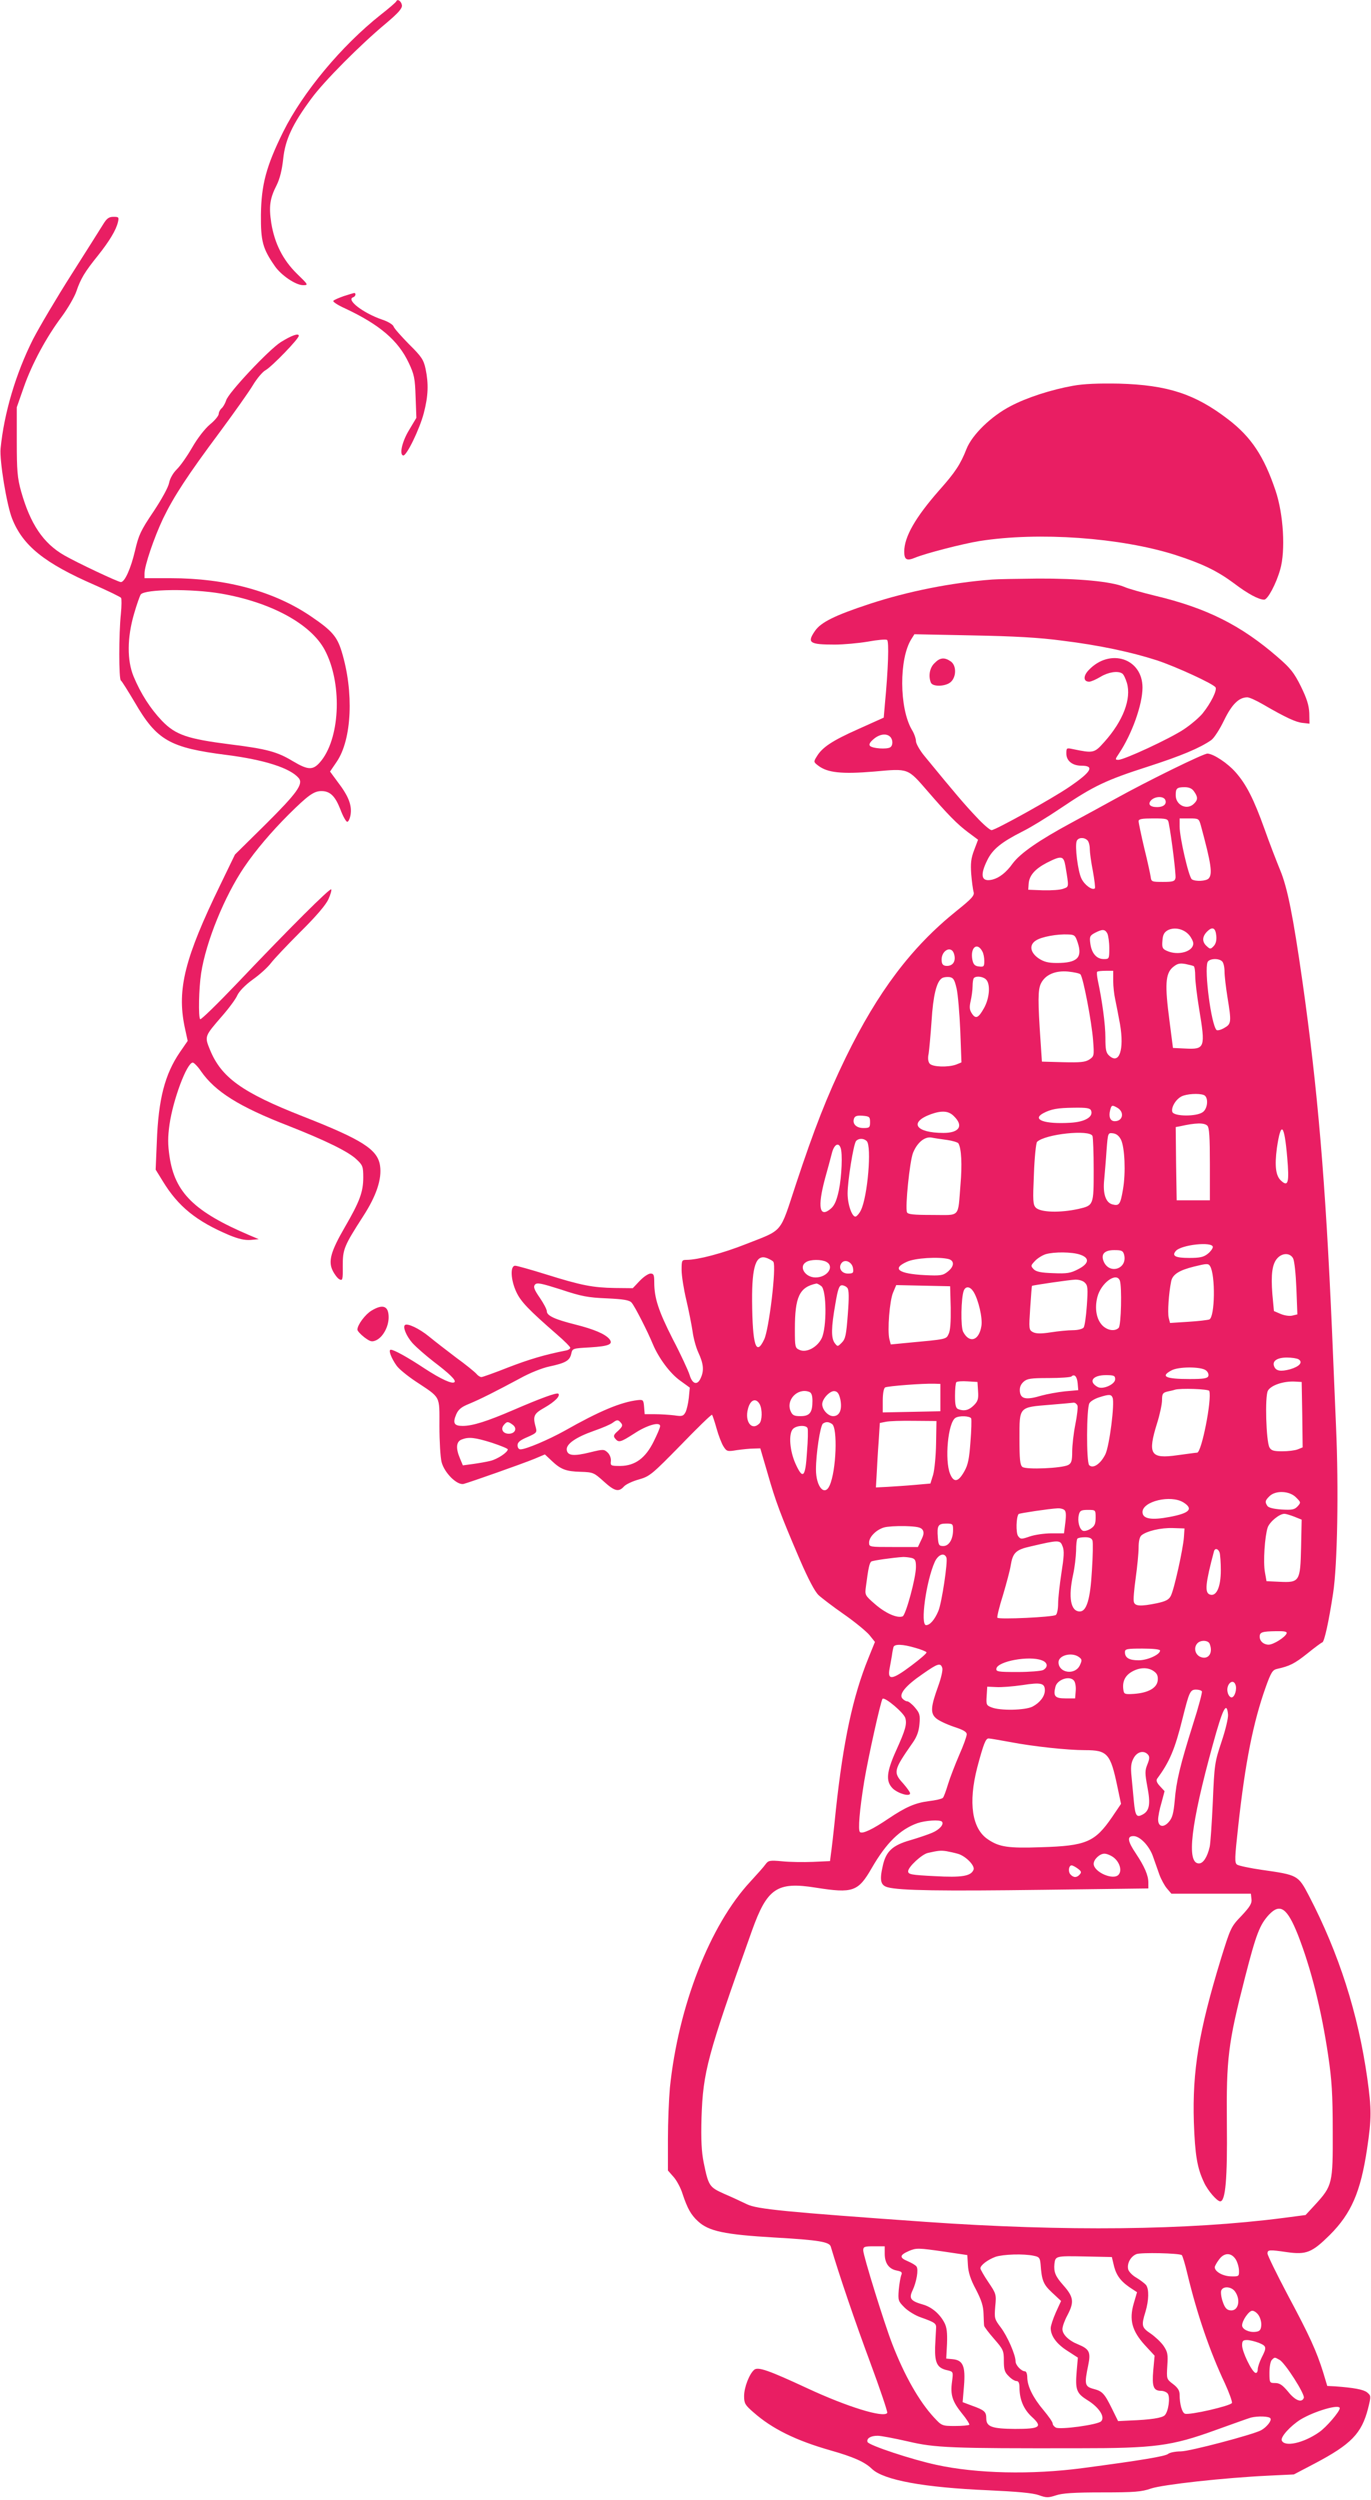 <?xml version="1.0" standalone="no"?>
<!DOCTYPE svg PUBLIC "-//W3C//DTD SVG 20010904//EN"
 "http://www.w3.org/TR/2001/REC-SVG-20010904/DTD/svg10.dtd">
<svg version="1.0" xmlns="http://www.w3.org/2000/svg"
 width="702pt" height="1280pt" viewBox="0 0 702 1280"
 preserveAspectRatio="xMidYMid meet">
<g transform="translate(0,1280) scale(0.1,-0.1)"
fill="#e91e63" stroke="none">
<path d="M2029 12793 c-2 -5 -38 -36 -79 -68 -202 -160 -399 -397 -500 -600
-87 -176 -112 -270 -114 -425 -1 -135 9 -173 71 -262 32 -47 107 -98 145 -98
28 0 27 2 -32 59 -72 71 -114 155 -131 259 -13 86 -7 127 28 195 16 33 27 77
33 133 10 98 47 178 144 309 65 89 251 276 382 385 64 54 84 77 82 93 -3 21
-23 35 -29 20z"/>
<path d="M529 11653 c-13 -21 -86 -137 -163 -258 -77 -121 -165 -270 -197
-332 -88 -175 -148 -377 -166 -559 -6 -61 31 -288 59 -359 55 -139 165 -228
425 -341 70 -31 130 -60 133 -65 3 -4 3 -41 -1 -81 -11 -104 -11 -336 0 -342
5 -3 36 -53 70 -110 114 -197 180 -234 471 -271 195 -25 326 -67 370 -119 24
-30 -10 -77 -170 -236 l-157 -155 -75 -155 c-182 -374 -222 -534 -183 -725
l16 -74 -40 -58 c-77 -113 -110 -240 -118 -459 l-6 -142 37 -60 c78 -128 171
-204 339 -275 48 -20 80 -27 110 -25 l42 4 -45 19 c-285 121 -385 219 -412
405 -9 61 -9 99 0 163 18 127 89 317 119 317 6 0 26 -20 42 -44 73 -105 195
-182 451 -281 185 -73 305 -131 346 -171 31 -29 34 -36 34 -92 0 -74 -18 -123
-94 -254 -72 -124 -86 -175 -63 -222 9 -19 24 -39 34 -45 17 -9 19 -4 18 67 0
87 6 102 105 256 68 105 96 191 86 258 -12 83 -90 133 -396 253 -311 122 -417
199 -475 341 -28 69 -28 68 62 172 36 41 71 89 78 106 9 20 39 52 79 81 37 26
78 64 93 84 15 20 83 92 151 160 82 81 131 139 144 168 11 25 17 47 14 50 -7
7 -213 -198 -478 -477 -102 -107 -189 -192 -193 -188 -10 10 -7 159 5 236 25
162 120 394 220 542 59 87 139 181 228 270 100 99 129 120 168 120 44 0 70
-25 97 -94 12 -33 28 -61 34 -63 6 -2 14 13 18 35 8 49 -10 96 -66 169 l-39
53 34 50 c78 114 89 358 25 566 -23 75 -50 106 -153 176 -189 130 -437 198
-723 198 l-133 0 0 24 c0 40 49 184 95 281 54 112 125 221 292 445 71 96 147
203 168 238 21 35 50 69 65 77 30 16 170 160 170 176 0 15 -37 2 -93 -33 -61
-39 -270 -261 -279 -298 -5 -15 -15 -33 -23 -40 -8 -7 -15 -20 -15 -29 0 -9
-20 -34 -45 -54 -27 -23 -64 -71 -91 -118 -26 -45 -61 -95 -79 -112 -19 -19
-35 -47 -39 -69 -4 -22 -38 -84 -80 -147 -66 -98 -76 -120 -95 -202 -21 -89
-52 -159 -72 -159 -14 0 -226 100 -290 137 -108 62 -174 161 -221 328 -19 68
-22 106 -22 255 l0 175 36 103 c42 120 116 257 195 362 30 41 64 99 74 128 22
65 43 100 110 183 59 74 94 132 103 172 6 25 4 27 -23 27 -23 0 -34 -8 -52
-37z m603 -1892 c254 -44 458 -154 530 -287 89 -165 82 -440 -15 -566 -42 -53
-65 -54 -149 -4 -78 47 -132 62 -318 85 -220 28 -280 48 -350 120 -60 63 -109
139 -146 228 -34 82 -33 199 2 319 14 49 30 94 35 101 23 27 259 30 411 4z"/>
<path d="M1760 11284 c-25 -9 -49 -19 -53 -24 -5 -4 22 -22 60 -39 177 -83
272 -164 326 -279 28 -59 32 -79 35 -174 l4 -107 -37 -62 c-36 -59 -51 -125
-31 -131 17 -5 85 136 106 217 23 89 25 150 9 227 -10 46 -20 62 -85 126 -40
41 -76 81 -79 91 -3 9 -28 25 -59 35 -96 33 -185 101 -148 114 13 4 17 22 5
22 -5 -1 -28 -8 -53 -16z"/>
<path d="M5494 10825 c-111 -20 -236 -60 -319 -104 -99 -51 -197 -146 -226
-219 -31 -79 -58 -120 -139 -211 -124 -141 -180 -240 -180 -315 0 -42 13 -49
56 -31 53 22 243 71 329 85 303 48 722 18 1003 -71 139 -45 215 -82 300 -145
71 -54 127 -84 155 -84 18 0 61 80 82 154 28 97 17 284 -24 405 -59 175 -124
273 -241 363 -170 131 -311 177 -560 184 -105 2 -181 -1 -236 -11z"/>
<path d="M5080 9833 c-210 -16 -433 -61 -625 -124 -180 -59 -252 -95 -282
-139 -42 -61 -29 -70 102 -70 44 0 120 7 168 15 48 9 93 13 99 9 11 -7 6 -149
-11 -328 l-6 -70 -129 -58 c-135 -60 -186 -94 -214 -141 -17 -27 -16 -29 8
-47 47 -36 120 -44 286 -30 178 16 170 19 275 -102 102 -118 151 -168 206
-209 l51 -38 -20 -53 c-16 -42 -19 -68 -15 -123 3 -38 9 -80 12 -91 6 -18 -8
-34 -88 -98 -230 -185 -402 -413 -567 -751 -95 -196 -160 -362 -255 -649 -84
-255 -62 -229 -255 -305 -118 -47 -247 -81 -305 -81 -24 0 -25 -3 -25 -52 0
-29 11 -98 24 -153 13 -55 27 -127 32 -160 4 -32 17 -82 30 -110 26 -56 30
-91 12 -130 -17 -39 -43 -32 -57 16 -7 22 -45 105 -86 183 -73 144 -95 210
-95 291 0 38 -3 45 -19 45 -11 0 -36 -17 -55 -37 l-36 -38 -92 1 c-113 2 -171
13 -353 70 -77 24 -148 44 -157 44 -27 0 -23 -73 6 -135 23 -49 62 -90 209
-218 37 -32 67 -62 67 -67 0 -5 -10 -12 -22 -14 -108 -21 -191 -46 -297 -87
-68 -27 -130 -49 -136 -49 -7 0 -19 8 -26 17 -8 9 -54 47 -104 83 -49 37 -112
86 -140 109 -48 39 -110 69 -122 57 -11 -11 8 -57 39 -92 18 -20 66 -62 107
-94 83 -63 118 -97 108 -106 -11 -11 -67 14 -153 70 -89 59 -157 96 -173 96
-14 0 2 -43 30 -82 11 -16 55 -52 97 -80 131 -87 122 -70 122 -230 0 -77 5
-159 11 -183 14 -55 79 -120 113 -112 28 7 298 102 364 129 l52 22 33 -31 c48
-46 75 -56 149 -58 65 -2 69 -4 119 -49 56 -51 77 -56 104 -26 10 11 44 27 77
36 55 16 66 25 214 176 85 88 157 158 160 155 2 -2 13 -34 23 -70 10 -36 26
-78 36 -93 16 -25 20 -26 68 -18 29 4 67 8 86 8 l34 1 38 -130 c40 -140 65
-208 165 -441 42 -97 76 -162 95 -180 16 -15 75 -60 131 -99 56 -39 114 -87
130 -106 l28 -35 -34 -84 c-79 -195 -128 -423 -166 -775 -11 -110 -23 -214
-26 -231 l-4 -32 -88 -4 c-48 -2 -118 -1 -157 3 -64 6 -71 4 -85 -15 -8 -12
-43 -51 -77 -88 -208 -223 -370 -639 -413 -1057 -5 -57 -10 -175 -10 -263 l0
-160 29 -33 c16 -18 37 -57 46 -87 25 -75 43 -107 79 -140 55 -51 136 -68 391
-83 226 -13 282 -22 289 -47 43 -146 125 -386 200 -588 52 -140 92 -259 89
-263 -17 -27 -205 31 -409 126 -198 92 -252 111 -272 95 -25 -21 -52 -90 -52
-135 0 -37 5 -46 48 -83 95 -84 216 -144 395 -195 119 -34 175 -59 212 -95 60
-57 265 -95 595 -109 150 -7 228 -14 259 -25 39 -14 48 -14 88 -1 33 11 92 15
237 15 166 0 201 3 250 20 60 20 372 55 606 66 l125 6 105 55 c188 99 242 154
275 283 16 64 15 65 -5 82 -19 15 -68 24 -164 31 l-40 2 -21 70 c-34 108 -68
184 -181 395 -57 108 -104 204 -104 213 0 20 10 20 100 7 99 -14 128 -2 219
88 110 110 158 220 191 442 23 153 23 202 1 360 -47 332 -145 639 -299 935
-55 105 -57 106 -240 132 -62 9 -119 21 -128 27 -13 10 -12 33 6 196 36 329
77 533 141 713 27 75 35 88 58 93 64 14 90 27 154 78 37 30 72 56 78 58 10 3
33 106 55 252 22 142 29 533 15 851 -6 149 -16 374 -21 500 -33 756 -73 1230
-151 1780 -48 336 -77 481 -114 570 -18 44 -55 139 -80 210 -55 154 -94 230
-148 291 -40 46 -112 94 -144 96 -18 2 -311 -142 -473 -232 -47 -26 -146 -80
-220 -120 -169 -91 -266 -158 -305 -211 -33 -46 -68 -73 -103 -82 -57 -14 -66
20 -27 99 28 57 72 92 180 147 39 19 129 74 200 122 166 112 230 142 445 211
167 54 263 94 322 135 15 11 44 56 66 102 40 82 76 117 119 117 10 0 45 -16
78 -35 117 -68 171 -93 205 -96 l35 -4 -1 54 c-2 41 -12 73 -43 137 -35 70
-53 93 -119 150 -189 164 -364 251 -627 314 -66 16 -138 36 -160 46 -65 27
-234 43 -440 42 -104 -1 -210 -3 -235 -5z m360 -313 c187 -23 352 -58 485
-101 99 -33 288 -120 299 -138 9 -14 -24 -81 -66 -133 -16 -20 -60 -58 -98
-83 -73 -48 -302 -154 -333 -155 -18 0 -18 2 3 33 66 99 120 250 120 337 0
149 -166 204 -275 90 -30 -31 -28 -60 2 -60 10 0 36 12 58 25 39 24 89 32 111
17 7 -4 17 -25 24 -48 24 -81 -19 -195 -116 -303 -51 -57 -55 -58 -161 -36
-32 7 -33 6 -33 -23 0 -37 31 -62 77 -62 69 0 52 -31 -61 -108 -84 -58 -379
-222 -399 -222 -8 0 -43 30 -78 68 -57 60 -106 117 -265 311 -24 29 -44 64
-44 77 0 12 -9 39 -21 58 -65 111 -66 365 -2 465 l15 24 297 -6 c213 -4 342
-11 461 -27z m-882 -492 c15 -15 15 -45 0 -54 -17 -11 -90 -6 -103 7 -7 7 -2
18 18 35 30 26 66 31 85 12z m1556 -280 c20 -28 20 -43 0 -62 -35 -36 -94 -9
-94 43 0 35 6 41 46 41 23 0 38 -7 48 -22z m-147 -44 c8 -21 -10 -36 -42 -36
-37 0 -50 15 -30 36 21 20 64 21 72 0z m17 -116 c15 -76 38 -266 35 -283 -4
-17 -12 -20 -64 -20 -57 0 -60 1 -63 25 -2 14 -16 80 -33 148 -16 68 -29 130
-29 138 0 11 17 14 75 14 69 0 75 -2 79 -22z m165 -15 c53 -196 61 -249 39
-271 -13 -13 -66 -16 -85 -4 -16 10 -63 215 -63 271 l0 41 50 0 c48 0 49 -1
59 -37z m-581 -75 c7 -7 12 -26 12 -44 0 -17 7 -69 16 -114 8 -45 13 -85 10
-88 -13 -12 -54 18 -69 51 -18 37 -34 165 -24 191 7 19 38 21 55 4z m-113
-130 c19 -114 19 -107 -11 -118 -15 -6 -61 -9 -103 -8 l-76 3 2 30 c3 43 32
76 93 108 75 38 86 36 95 -15z m633 -354 c12 -14 22 -34 22 -44 0 -42 -78 -64
-135 -38 -23 10 -26 17 -23 52 2 31 9 43 28 54 34 17 80 7 108 -24z m140 -6
c2 -23 -3 -41 -14 -52 -15 -16 -18 -16 -35 0 -25 22 -24 49 2 75 27 27 43 20
47 -23z m-558 13 c5 -11 10 -45 10 -75 0 -55 -1 -56 -28 -56 -37 0 -62 29 -69
78 -5 36 -3 42 23 56 39 20 51 20 64 -3z m-152 -46 c26 -78 -2 -105 -107 -105
-44 0 -66 6 -92 23 -44 30 -51 69 -15 92 28 19 110 34 166 31 32 -1 36 -5 48
-41z m-488 -46 c6 -10 10 -32 10 -49 0 -28 -3 -31 -27 -28 -21 2 -29 10 -34
34 -12 62 24 94 51 43z m-144 -16 c9 -34 -7 -58 -37 -58 -17 0 -25 6 -27 22
-8 55 51 89 64 36z m1372 -35 c7 -7 12 -30 12 -52 0 -23 7 -81 15 -131 21
-129 20 -137 -17 -158 -17 -10 -35 -14 -39 -10 -27 27 -63 302 -46 347 8 19
57 22 75 4z m-146 -24 c5 -3 8 -26 8 -52 0 -26 9 -101 20 -167 33 -200 30
-208 -71 -203 l-63 3 -18 140 c-24 182 -21 240 17 273 23 19 35 22 64 17 20
-4 39 -9 43 -11z m-580 -42 c14 -14 58 -244 65 -338 6 -79 5 -82 -19 -98 -21
-14 -47 -16 -134 -14 l-109 3 -7 105 c-14 204 -14 263 2 295 22 45 73 67 139
61 30 -3 58 -9 63 -14z m168 -34 c0 -29 5 -71 10 -93 5 -23 16 -81 25 -129 22
-131 -4 -207 -55 -161 -17 15 -20 31 -20 93 0 67 -16 186 -39 294 -4 21 -6 40
-3 43 3 3 23 5 44 5 l38 0 0 -52z m-802 -38 c7 -30 15 -128 19 -217 l6 -162
-27 -11 c-41 -15 -121 -13 -136 5 -8 10 -10 28 -5 51 3 20 10 96 15 168 8 128
25 200 53 218 7 5 23 7 37 6 21 -3 27 -11 38 -58z m153 43 c21 -25 15 -94 -12
-143 -29 -52 -43 -59 -63 -28 -12 18 -13 32 -6 63 5 22 10 56 10 76 0 20 3 39
7 42 12 13 51 7 64 -10z m1113 -589 c25 -10 21 -70 -6 -88 -32 -23 -146 -22
-155 1 -8 22 17 65 47 80 26 13 88 17 114 7z m-445 -64 c40 -21 32 -70 -11
-70 -23 0 -32 22 -24 55 7 28 10 29 35 15z m-132 -16 c12 -32 -32 -58 -107
-62 -131 -8 -199 16 -138 49 40 21 72 27 156 28 67 1 84 -2 89 -15z m-702 -29
c50 -49 27 -85 -54 -85 -143 0 -179 54 -64 96 57 20 91 17 118 -11z m-430 -30
c0 -27 -3 -30 -34 -30 -37 0 -58 22 -48 49 5 13 16 16 44 14 35 -3 38 -6 38
-33z m1727 -18 c10 -10 13 -58 13 -198 l0 -184 -85 0 -85 0 -3 187 -2 188 22
4 c80 18 124 19 140 3z m409 -163 c11 -128 5 -152 -31 -119 -28 25 -34 75 -22
167 21 142 38 126 53 -48z m-997 110 c3 -9 6 -87 6 -174 0 -180 0 -181 -77
-199 -95 -21 -194 -18 -219 6 -15 16 -16 34 -10 172 3 86 11 160 16 165 40 40
271 65 284 30z m146 -19 c19 -40 25 -168 10 -254 -13 -77 -19 -86 -54 -77 -34
9 -50 54 -42 128 3 35 9 103 12 151 7 88 7 88 33 85 17 -2 31 -13 41 -33z
m-891 -1 c28 -4 54 -12 58 -17 16 -26 20 -109 11 -212 -14 -173 2 -155 -144
-155 -97 0 -126 3 -130 14 -10 26 14 261 31 304 22 54 61 85 96 78 14 -3 49
-8 78 -12z m-411 -6 c26 -26 5 -283 -30 -354 -7 -15 -19 -29 -26 -32 -18 -6
-42 60 -42 118 0 64 30 251 43 268 12 15 39 16 55 0z m-134 -34 c11 -28 6
-147 -9 -219 -11 -51 -22 -76 -40 -92 -59 -51 -70 6 -31 152 14 50 30 109 36
133 11 42 33 56 44 26z m1906 -508 c0 -8 -12 -24 -26 -35 -21 -17 -41 -21 -95
-21 -70 0 -90 10 -69 35 27 33 190 50 190 21z m-454 -40 c18 -74 -79 -103
-106 -31 -13 35 6 55 55 55 39 0 45 -3 51 -24z m-226 1 c51 -17 47 -46 -10
-75 -38 -20 -57 -23 -127 -20 -62 2 -87 7 -100 20 -16 17 -16 19 7 43 13 14
38 29 54 34 44 13 135 12 176 -2z m1091 -19 c7 -13 14 -80 17 -155 l5 -132
-25 -6 c-14 -4 -41 0 -60 8 l-35 15 -8 86 c-8 102 -1 156 26 185 26 28 65 27
80 -1z m-2661 -18 c16 -25 -22 -344 -47 -397 -42 -89 -60 -31 -62 197 -1 180
20 241 77 219 14 -6 29 -14 32 -19z m898 14 c30 -9 28 -38 -5 -64 -25 -20 -37
-22 -118 -18 -135 7 -170 33 -92 68 42 20 164 27 215 14z m-627 -14 c44 -24 5
-80 -55 -80 -54 0 -88 56 -48 79 22 14 78 14 103 1z m137 -34 c3 -23 0 -26
-27 -26 -33 0 -51 31 -31 55 18 21 54 3 58 -29z m1828 12 c28 -45 25 -262 -4
-273 -9 -3 -57 -9 -108 -12 l-93 -6 -7 27 c-6 27 0 124 13 187 7 34 40 56 118
75 65 16 72 16 81 2z m-462 -74 c11 -30 7 -229 -6 -242 -19 -19 -57 -14 -83
12 -31 31 -41 88 -26 146 18 71 97 130 115 84z m-179 -11 c15 -14 16 -30 10
-117 -4 -56 -11 -107 -17 -113 -6 -7 -30 -13 -55 -13 -24 0 -75 -5 -113 -11
-51 -8 -74 -7 -91 1 -21 12 -21 16 -14 124 4 61 8 112 9 113 3 3 193 31 223
32 18 0 39 -6 48 -16z m-2448 -80 c86 -4 116 -9 127 -22 15 -16 82 -147 109
-213 30 -71 87 -148 138 -185 l51 -37 -5 -52 c-3 -29 -11 -62 -17 -74 -11 -20
-17 -22 -57 -16 -25 3 -70 6 -99 6 l-53 0 -3 38 c-3 35 -5 37 -33 34 -86 -10
-196 -56 -374 -157 -83 -46 -198 -95 -226 -95 -9 0 -15 9 -15 21 0 15 13 26
51 42 46 20 49 24 43 47 -17 60 -12 72 45 104 52 30 81 59 70 71 -8 7 -90 -23
-229 -83 -137 -59 -210 -82 -261 -82 -44 0 -52 14 -33 59 11 25 26 38 66 54
60 25 133 62 260 130 50 28 113 53 150 61 84 18 105 30 113 65 6 28 7 28 96
33 97 6 121 16 99 43 -22 26 -79 50 -174 74 -104 26 -146 45 -146 68 0 9 -16
40 -36 69 -29 42 -34 56 -25 67 10 12 30 8 134 -25 104 -35 139 -41 234 -45z
m1098 63 c28 -20 29 -213 2 -268 -23 -46 -78 -75 -113 -59 -23 10 -24 15 -24
106 0 166 23 216 111 234 3 0 14 -5 24 -13z m134 -10 c8 -10 9 -47 2 -136 -8
-105 -12 -125 -31 -144 -21 -21 -21 -21 -36 -2 -19 26 -18 80 3 199 13 78 20
97 34 97 9 0 22 -6 28 -14z m529 -101 c1 -74 -2 -118 -11 -135 -13 -27 -9 -26
-214 -45 l-82 -8 -7 27 c-11 44 1 198 19 239 l16 38 138 -3 138 -3 3 -110z
m116 83 c26 -41 48 -136 41 -177 -12 -75 -61 -90 -93 -30 -14 25 -11 176 3
212 10 24 32 21 49 -5z m1665 -347 c24 -15 5 -37 -43 -51 -49 -13 -73 -9 -82
15 -11 27 15 45 65 45 25 0 52 -4 60 -9z m-475 -56 c11 -8 16 -21 13 -30 -5
-12 -24 -15 -96 -15 -123 0 -151 13 -93 44 35 20 150 20 176 1z m-656 -67 l3
-35 -68 -6 c-38 -4 -92 -14 -121 -22 -77 -23 -106 -18 -110 21 -2 21 4 36 19
50 18 16 36 19 129 19 60 0 112 4 116 8 15 15 29 0 32 -35z m192 21 c0 -26
-62 -54 -89 -40 -50 27 -27 61 41 61 42 0 48 -3 48 -21z m-702 -61 c3 -40 -1
-52 -22 -73 -25 -25 -50 -31 -80 -19 -12 5 -16 21 -16 68 0 35 3 66 7 70 4 4
30 6 58 4 l50 -3 3 -47z m1660 -121 l2 -167 -25 -10 c-15 -6 -51 -10 -80 -10
-44 0 -56 4 -65 20 -17 32 -24 261 -8 290 15 28 80 50 138 47 l35 -2 3 -168z
m-1853 88 l0 -70 -147 -3 -148 -3 0 60 c0 37 5 63 12 68 13 7 195 21 253 19
l30 -1 0 -70z m1377 34 c14 -43 -39 -313 -62 -316 -8 0 -54 -7 -101 -13 -139
-20 -154 4 -104 165 14 44 25 97 25 117 0 33 4 38 28 44 15 3 32 7 37 9 27 9
174 4 177 -6z m-2048 -5 c11 -4 16 -19 16 -46 0 -60 -14 -78 -61 -78 -32 0
-41 4 -50 24 -27 58 35 123 95 100z m159 -39 c10 -52 -4 -85 -37 -85 -26 0
-56 33 -56 61 0 28 40 70 63 67 16 -2 23 -13 30 -43z m1394 9 c11 -30 -16
-245 -37 -289 -24 -49 -63 -76 -83 -56 -15 15 -14 290 1 317 6 10 27 23 49 30
53 17 63 16 70 -2z m-1807 -33 c14 -27 13 -84 -2 -99 -39 -39 -76 10 -58 76
12 47 41 57 60 23z m1627 -7 c3 -8 -2 -52 -11 -97 -9 -45 -16 -108 -16 -139 0
-47 -4 -59 -20 -68 -33 -17 -216 -25 -235 -10 -12 10 -15 38 -15 146 0 163 -4
159 155 172 61 5 116 10 123 11 7 0 15 -6 19 -15z m-544 -66 c2 -7 1 -61 -4
-120 -6 -84 -12 -117 -31 -150 -31 -56 -54 -60 -73 -14 -29 70 -11 263 27 287
20 13 75 10 81 -3z m-1793 -23 c10 -12 7 -19 -15 -40 -23 -20 -26 -27 -15 -40
18 -22 27 -19 96 25 66 44 134 63 134 39 0 -8 -15 -43 -33 -79 -42 -85 -95
-124 -170 -125 -50 0 -52 1 -49 26 1 15 -6 33 -17 43 -18 17 -23 17 -88 1 -85
-21 -117 -18 -121 12 -4 30 46 65 140 98 43 15 85 33 95 41 23 17 28 17 43 -1z
m1613 -105 c-1 -63 -8 -135 -15 -160 l-14 -45 -79 -7 c-44 -4 -107 -8 -140
-10 l-60 -3 4 70 c2 39 6 113 10 165 l6 95 30 6 c17 4 82 6 145 5 l115 -1 -2
-115z m-2168 96 c25 -18 13 -46 -20 -46 -30 0 -43 24 -25 45 15 18 21 19 45 1z
m1635 4 c30 -19 22 -240 -12 -315 -26 -58 -70 -6 -70 82 0 80 22 226 36 235
15 10 28 10 46 -2z m-125 -22 c3 -7 2 -62 -3 -122 -8 -131 -21 -143 -59 -59
-29 65 -36 150 -14 176 16 20 70 23 76 5z m-1617 -74 c45 -15 82 -30 82 -34 0
-15 -52 -50 -89 -59 -20 -5 -60 -12 -89 -16 l-52 -7 -15 36 c-22 52 -19 85 8
96 37 15 68 11 155 -16z m4118 -280 c25 -25 26 -26 8 -46 -16 -17 -28 -19 -82
-16 -41 3 -67 9 -73 19 -13 20 -11 27 11 49 31 31 103 28 136 -6z m-576 -26
c52 -33 31 -55 -71 -74 -94 -18 -139 -10 -139 25 0 55 145 90 210 49z m-612
-37 c10 -6 12 -22 7 -65 l-7 -56 -64 0 c-35 0 -85 -7 -111 -16 -44 -15 -47
-15 -60 2 -12 17 -10 99 3 113 4 4 156 27 199 29 11 1 26 -2 33 -7z m162 -41
c0 -31 -5 -43 -25 -56 -14 -9 -31 -14 -40 -11 -18 8 -29 49 -21 82 5 21 12 25
46 25 40 0 40 0 40 -40z m1018 5 l37 -15 -3 -143 c-4 -174 -8 -180 -111 -175
l-66 3 -8 45 c-10 53 -1 184 14 230 11 30 60 70 86 70 7 0 30 -7 51 -15z
m-1748 -67 c0 -49 -21 -83 -50 -83 -22 0 -25 5 -28 44 -5 61 2 71 43 71 33 0
35 -2 35 -32z m-156 0 c8 -13 6 -26 -7 -52 l-17 -36 -125 0 c-124 0 -125 0
-125 23 0 28 36 65 76 77 16 5 65 8 108 7 62 -2 81 -6 90 -19z m1338 -38 c-4
-59 -50 -268 -67 -300 -10 -20 -26 -28 -72 -38 -83 -17 -111 -15 -117 6 -4 10
1 65 9 122 8 58 15 128 15 156 0 33 5 56 15 64 27 22 99 39 160 37 l60 -2 -3
-45z m-468 -17 c3 -10 2 -79 -3 -153 -8 -146 -27 -210 -62 -210 -47 0 -60 72
-34 190 8 36 14 90 15 121 0 31 3 59 7 62 3 4 21 7 39 7 22 0 34 -5 38 -17z
m-153 -30 c9 -22 7 -53 -6 -135 -9 -59 -17 -130 -17 -157 0 -28 -5 -54 -12
-59 -14 -11 -293 -24 -299 -14 -3 4 10 57 29 117 18 61 36 128 39 150 11 66
26 81 102 98 146 34 151 34 164 0z m804 -32 c3 -11 6 -51 6 -90 0 -87 -23
-137 -57 -124 -26 10 -22 56 22 221 5 18 22 14 29 -7z m-1399 -25 c8 -21 -24
-232 -41 -273 -19 -45 -43 -73 -63 -73 -31 0 0 224 44 323 17 38 49 51 60 23z
m-178 -2 c18 -5 22 -13 22 -46 0 -56 -52 -246 -68 -253 -28 -11 -88 16 -141
62 -53 46 -53 47 -47 92 12 93 18 121 28 127 8 5 112 20 163 23 11 0 30 -2 43
-5z m1920 -386 c-7 -20 -68 -58 -92 -58 -26 0 -46 18 -46 41 0 23 13 27 83 28
43 1 58 -2 55 -11z m-394 -54 c19 -48 -8 -84 -49 -66 -27 13 -34 49 -13 70 17
17 55 15 62 -4z m-1508 -20 c29 -8 56 -19 58 -23 3 -4 -33 -35 -80 -70 -96
-72 -121 -75 -109 -13 4 20 9 51 12 67 2 17 6 36 8 43 6 16 46 15 111 -4z
m1254 -14 c0 -21 -65 -50 -110 -50 -49 0 -70 13 -70 42 0 16 10 18 90 18 54 0
90 -4 90 -10z m-416 -33 c17 -12 17 -17 5 -43 -25 -52 -109 -39 -109 16 0 36
68 53 104 27z m-190 -17 c31 -11 34 -35 7 -50 -11 -5 -70 -10 -131 -10 -101 0
-111 2 -108 18 7 37 168 67 232 42z m-509 -40 c3 -10 -6 -51 -21 -92 -38 -105
-41 -138 -12 -164 13 -12 53 -31 91 -44 49 -16 67 -26 67 -39 0 -10 -17 -58
-39 -107 -21 -49 -47 -116 -57 -149 -10 -33 -21 -64 -26 -69 -4 -5 -37 -13
-72 -17 -70 -9 -118 -30 -206 -89 -81 -55 -135 -81 -147 -69 -10 10 -2 112 22
259 21 126 85 413 94 423 11 11 111 -73 117 -100 8 -31 0 -60 -48 -166 -49
-109 -53 -156 -18 -192 27 -27 90 -45 90 -26 0 6 -16 28 -35 50 -53 58 -50 68
49 210 21 30 31 58 34 95 4 45 1 56 -23 84 -15 18 -33 32 -40 32 -7 0 -18 7
-25 15 -18 22 17 65 103 124 80 56 93 60 102 31z m1083 -16 c17 -12 22 -24 20
-47 -4 -39 -49 -64 -123 -69 -46 -3 -50 -1 -53 21 -6 41 8 71 41 91 39 24 85
26 115 4z m-409 -48 c7 -8 11 -32 9 -53 l-3 -38 -50 0 c-53 0 -63 11 -51 59 9
38 73 59 95 32z m-149 -50 c0 -30 -25 -63 -63 -83 -37 -19 -165 -22 -210 -4
-26 10 -28 14 -25 58 l3 48 45 -2 c25 -2 86 3 135 10 96 15 115 10 115 -27z
m976 29 c9 -22 -4 -65 -20 -65 -8 0 -17 12 -20 26 -10 39 27 75 40 39z m-172
-34 c3 -4 -17 -80 -45 -167 -67 -213 -86 -293 -94 -392 -6 -65 -12 -89 -30
-109 -27 -32 -55 -26 -55 12 0 14 7 52 17 85 l16 60 -24 26 c-16 17 -20 29
-14 38 63 85 91 150 130 308 34 136 39 148 69 148 14 0 27 -4 30 -9z m134
-118 c2 -17 -13 -79 -33 -139 -35 -105 -37 -116 -45 -309 -5 -110 -12 -213
-16 -230 -12 -52 -33 -85 -55 -85 -65 0 -42 198 71 608 51 186 71 225 78 155z
m-1113 -142 c115 -22 290 -41 381 -41 114 0 130 -17 165 -185 l19 -90 -46 -68
c-88 -128 -132 -147 -364 -154 -166 -6 -214 1 -271 40 -82 54 -102 187 -55
369 32 120 43 148 58 148 7 0 58 -9 113 -19z m704 -65 c8 -10 7 -22 -4 -49
-13 -32 -13 -45 0 -115 17 -88 11 -123 -25 -142 -30 -16 -37 -7 -44 65 -3 36
-9 93 -12 128 -5 49 -3 71 10 95 18 35 54 43 75 18z m-1056 -342 c12 -13 -12
-41 -50 -57 -21 -9 -71 -26 -112 -38 -91 -26 -125 -57 -141 -132 -17 -74 -11
-99 25 -109 62 -17 277 -20 798 -13 l537 7 0 30 c0 37 -20 83 -64 149 -43 64
-46 89 -12 89 33 0 81 -50 100 -105 9 -25 23 -66 32 -91 9 -25 27 -58 39 -72
l23 -27 204 0 203 0 3 -28 c3 -21 -8 -39 -51 -85 -54 -56 -56 -61 -106 -222
-113 -371 -146 -571 -138 -835 6 -169 17 -234 52 -308 19 -42 67 -97 83 -97
27 0 37 116 34 397 -3 334 6 411 93 750 57 222 75 269 123 321 57 60 93 34
148 -104 67 -172 120 -382 155 -619 18 -121 23 -196 23 -385 1 -269 -1 -280
-91 -378 l-48 -52 -115 -15 c-487 -63 -1116 -70 -1830 -20 -719 51 -863 65
-915 90 -27 13 -80 38 -118 54 -75 34 -79 39 -104 160 -11 56 -14 114 -11 230
8 235 29 314 258 956 78 218 128 253 327 221 190 -30 217 -21 287 101 74 128
144 197 233 229 40 14 115 19 126 8z m83 -165 c40 -12 87 -61 79 -81 -13 -33
-59 -41 -200 -33 -120 6 -135 9 -135 25 0 22 71 88 102 94 53 12 64 13 93 9
17 -3 44 -9 61 -14z m797 -19 c30 -24 43 -66 25 -87 -26 -32 -128 13 -128 55
0 23 31 52 55 52 12 0 34 -9 48 -20z m-185 -56 c18 -13 21 -19 11 -30 -15 -18
-33 -18 -49 1 -12 15 -7 45 7 45 5 0 19 -7 31 -16z m-988 -1972 c0 -48 21 -78
61 -86 25 -5 30 -9 24 -23 -4 -10 -10 -44 -13 -75 -4 -55 -3 -59 29 -91 19
-19 57 -42 84 -51 73 -26 80 -31 78 -57 -1 -13 -3 -56 -5 -96 -2 -81 11 -107
64 -118 29 -7 29 -8 23 -56 -10 -69 1 -103 50 -164 24 -29 41 -56 38 -59 -4
-3 -37 -6 -73 -6 -66 0 -68 1 -107 43 -77 83 -152 216 -214 376 -41 105 -149
454 -149 480 0 19 6 21 55 21 l55 0 0 -38z m309 10 l114 -17 3 -51 c2 -37 13
-73 41 -125 28 -54 38 -85 39 -123 1 -28 2 -56 3 -62 0 -6 24 -37 51 -68 47
-54 50 -60 50 -112 0 -45 4 -59 25 -79 13 -14 31 -25 40 -25 10 0 15 -10 15
-32 0 -62 21 -112 63 -151 57 -52 43 -62 -86 -62 -118 1 -147 11 -147 54 0 34
-9 42 -73 65 l-48 18 7 84 c8 100 -5 131 -58 136 l-33 3 4 76 c2 56 -1 84 -13
107 -24 46 -65 81 -111 94 -63 18 -72 31 -52 73 20 43 31 106 20 121 -4 7 -25
19 -46 28 -43 18 -41 31 7 52 39 16 45 16 185 -4z m1212 -17 c4 -3 17 -46 29
-97 49 -204 114 -395 192 -560 22 -48 38 -93 36 -100 -6 -15 -219 -64 -241
-55 -15 6 -27 50 -27 98 0 20 -9 35 -34 54 -33 25 -33 26 -29 93 4 58 2 71
-19 102 -13 19 -43 47 -66 63 -46 31 -49 40 -27 111 18 60 19 117 3 138 -7 8
-29 25 -49 37 -20 11 -39 31 -42 42 -8 30 12 67 42 79 24 9 215 5 232 -5z
m-756 -4 c26 -5 30 -11 33 -41 6 -86 14 -105 59 -147 l46 -43 -27 -59 c-14
-32 -26 -68 -26 -80 0 -40 30 -81 85 -116 l54 -35 -6 -69 c-8 -97 -1 -114 57
-150 58 -36 90 -86 68 -107 -17 -18 -211 -44 -232 -32 -9 5 -16 14 -16 21 0 7
-21 37 -46 67 -55 65 -83 123 -84 168 0 18 -5 32 -12 32 -18 0 -48 31 -48 51
0 34 -42 129 -76 174 -32 42 -33 47 -28 107 6 61 5 65 -35 124 -23 34 -41 66
-41 71 0 16 37 44 77 59 39 13 145 17 198 5z m1031 -16 c9 -13 17 -39 18 -57
1 -32 0 -33 -41 -32 -41 1 -83 24 -83 47 0 5 9 22 21 38 26 37 62 38 85 4z
m-621 -40 c13 -48 37 -79 94 -115 l23 -15 -17 -58 c-24 -84 -9 -140 57 -213
l50 -54 -7 -76 c-7 -82 1 -104 40 -104 12 0 28 -6 34 -14 14 -17 4 -92 -15
-111 -14 -14 -72 -23 -179 -27 l-60 -3 -30 61 c-40 81 -50 92 -96 104 -45 12
-47 24 -27 121 14 67 6 83 -52 107 -48 19 -80 51 -80 78 0 13 11 44 25 70 36
68 33 94 -20 154 -41 46 -50 68 -46 110 5 40 6 41 152 38 l142 -3 12 -50z
m619 -127 c31 -44 16 -102 -25 -96 -18 2 -28 14 -38 44 -8 22 -11 48 -8 57 9
25 53 21 71 -5z m121 -122 c9 -14 15 -37 13 -53 -2 -22 -9 -29 -30 -31 -32 -4
-68 13 -68 33 0 25 35 75 52 75 10 0 25 -11 33 -24z m0 -140 c41 -17 42 -23
15 -76 -11 -22 -20 -49 -20 -60 0 -13 -5 -20 -12 -18 -19 7 -68 108 -68 141 0
22 4 27 25 27 14 0 41 -7 60 -14z m106 -87 c28 -14 132 -177 125 -195 -10 -27
-44 -14 -80 31 -29 35 -44 45 -67 45 -28 0 -29 1 -29 53 0 29 5 58 12 65 15
15 14 15 39 1z m309 -248 c0 -17 -69 -98 -106 -123 -80 -56 -177 -77 -191 -42
-7 18 44 74 96 107 71 43 201 81 201 58z m-355 -52 c8 -11 -19 -45 -48 -61
-44 -23 -366 -108 -411 -108 -27 0 -57 -6 -65 -13 -14 -12 -138 -33 -441 -73
-258 -34 -539 -28 -745 17 -126 27 -346 100 -353 117 -6 18 15 32 52 32 16 0
85 -13 155 -29 140 -33 221 -36 871 -35 393 0 478 11 704 93 89 32 170 61 181
64 37 9 94 7 100 -4z"/>
<path d="M4785 9405 c-25 -24 -32 -65 -19 -99 9 -24 79 -21 104 4 28 28 27 84
-2 104 -32 22 -55 20 -83 -9z"/>
<path d="M1902 6090 c-32 -19 -72 -73 -72 -97 0 -7 16 -24 35 -39 31 -23 39
-25 60 -16 36 16 65 70 65 118 0 58 -29 70 -88 34z"/>
</g>
</svg>
